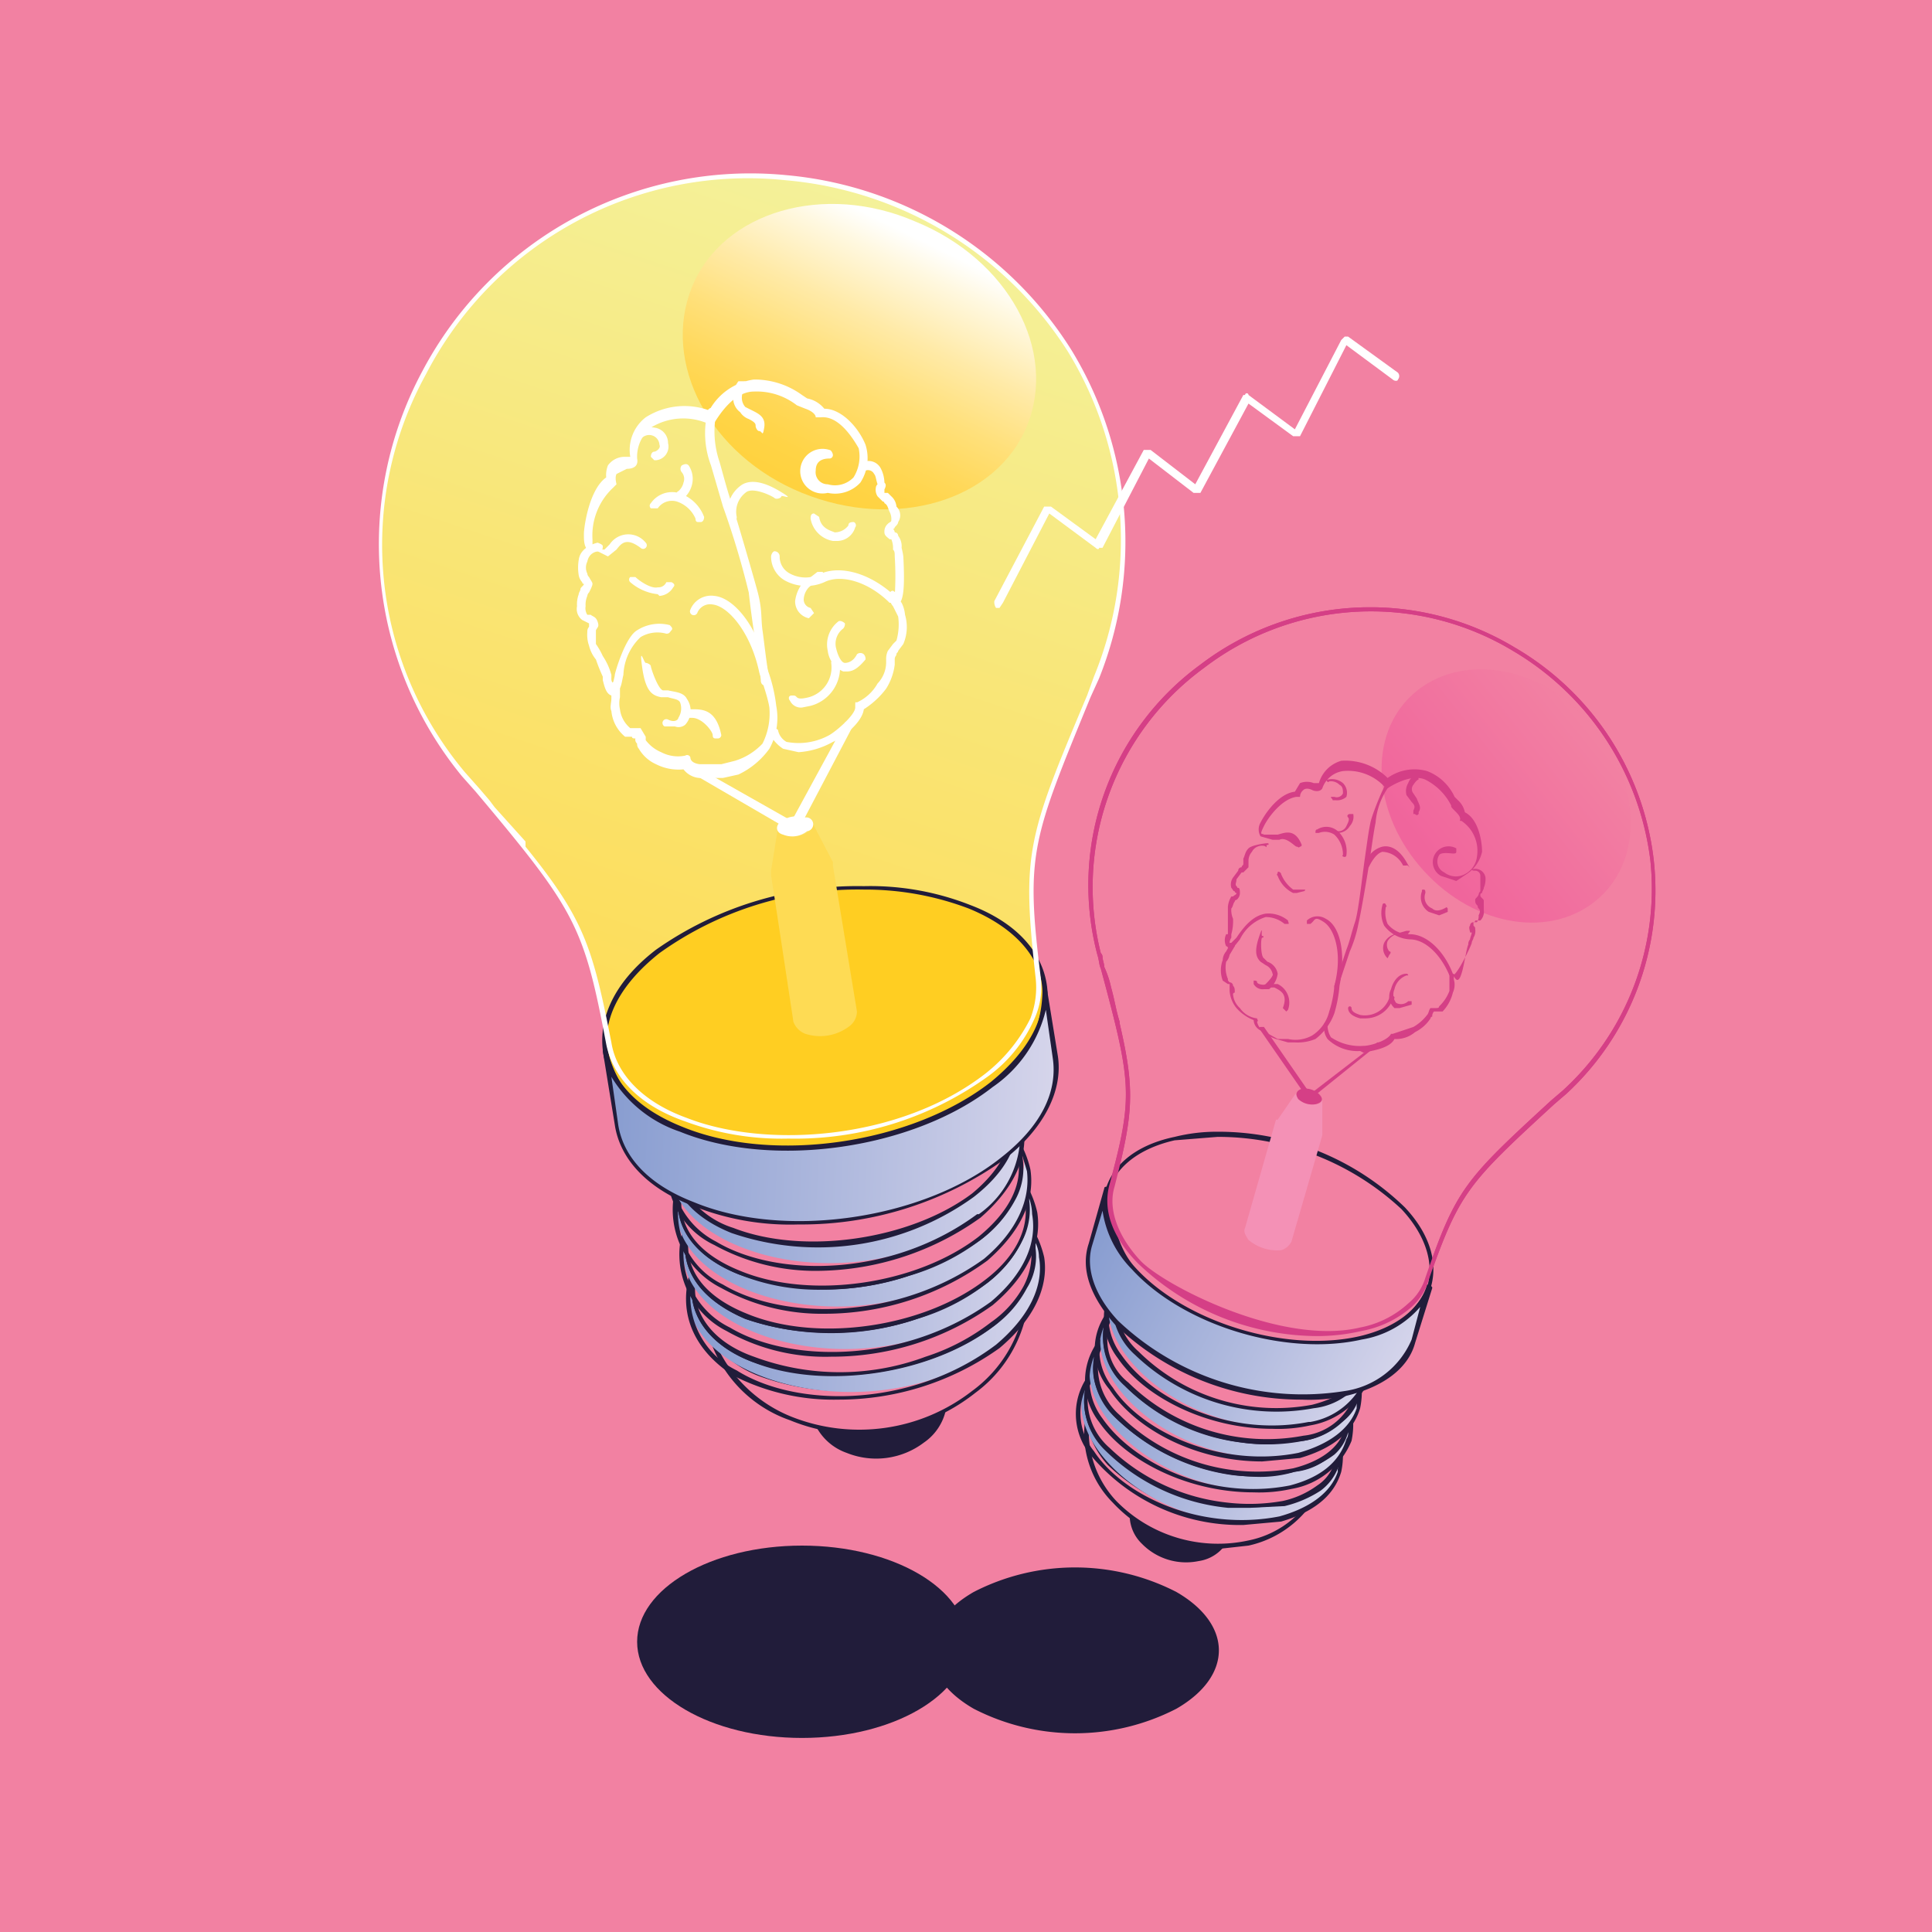 <svg xmlns="http://www.w3.org/2000/svg" xmlns:xlink="http://www.w3.org/1999/xlink" viewBox="0 0 112.5 112.5"><defs><style>.cls-1{isolation:isolate;}.cls-2{fill:#f281a2;}.cls-3{fill:#211c3a;}.cls-4{fill:url(#_ÂÁ_Ï_ÌÌ_È_ËÂÌÚ_321);}.cls-5{fill:url(#_ÂÁ_Ï_ÌÌ_È_ËÂÌÚ_321-2);}.cls-6{fill:url(#_ÂÁ_Ï_ÌÌ_È_ËÂÌÚ_321-3);}.cls-7{fill:url(#_ÂÁ_Ï_ÌÌ_È_ËÂÌÚ_321-4);}.cls-8{fill:#d53f86;}.cls-9{fill:url(#_ÂÁ_Ï_ÌÌ_È_ËÂÌÚ_321-5);}.cls-10{fill:#f491b6;}.cls-11,.cls-21{mix-blend-mode:screen;}.cls-11{opacity:0.6;fill:url(#_ÂÁ_Ï_ÌÌ_È_ËÂÌÚ_216);}.cls-12{fill:url(#_ÂÁ_Ï_ÌÌ_È_ËÂÌÚ_321-6);}.cls-13{fill:url(#_ÂÁ_Ï_ÌÌ_È_ËÂÌÚ_321-7);}.cls-14{fill:url(#_ÂÁ_Ï_ÌÌ_È_ËÂÌÚ_321-8);}.cls-15{fill:url(#_ÂÁ_Ï_ÌÌ_È_ËÂÌÚ_321-9);}.cls-16{fill:url(#_ÂÁ_Ï_ÌÌ_È_ËÂÌÚ_193);}.cls-17{fill:#ffce22;}.cls-18{fill:url(#_ÂÁ_Ï_ÌÌ_È_ËÂÌÚ_321-10);}.cls-19{fill:#fff;}.cls-20{fill:#fedb54;}.cls-21{fill:url(#_ÂÁ_Ï_ÌÌ_È_ËÂÌÚ_201);}</style><linearGradient id="_ÂÁ_Ï_ÌÌ_È_ËÂÌÚ_321" x1="796.47" y1="629.39" x2="812.02" y2="629.39" gradientTransform="translate(-346.9 -848.6) rotate(27.8)" gradientUnits="userSpaceOnUse"><stop offset="0" stop-color="#879cd0"/><stop offset="0.58" stop-color="#b3bcdf"/><stop offset="1" stop-color="#d6d5eb"/></linearGradient><linearGradient id="_ÂÁ_Ï_ÌÌ_È_ËÂÌÚ_321-2" x1="796.1" y1="627.49" x2="811.65" y2="627.49" xlink:href="#_ÂÁ_Ï_ÌÌ_È_ËÂÌÚ_321"/><linearGradient id="_ÂÁ_Ï_ÌÌ_È_ËÂÌÚ_321-3" x1="795.72" y1="625.6" x2="811.27" y2="625.6" xlink:href="#_ÂÁ_Ï_ÌÌ_È_ËÂÌÚ_321"/><linearGradient id="_ÂÁ_Ï_ÌÌ_È_ËÂÌÚ_321-4" x1="795.34" y1="623.7" x2="810.89" y2="623.7" xlink:href="#_ÂÁ_Ï_ÌÌ_È_ËÂÌÚ_321"/><linearGradient id="_ÂÁ_Ï_ÌÌ_È_ËÂÌÚ_321-5" x1="792.31" y1="621.34" x2="812.25" y2="621.34" xlink:href="#_ÂÁ_Ï_ÌÌ_È_ËÂÌÚ_321"/><linearGradient id="_ÂÁ_Ï_ÌÌ_È_ËÂÌÚ_216" x1="799.66" y1="594.33" x2="804.5" y2="583.19" gradientTransform="translate(-346.9 -848.6) rotate(27.8)" gradientUnits="userSpaceOnUse"><stop offset="0" stop-color="#ef5198"/><stop offset="1" stop-color="#f281a2"/></linearGradient><linearGradient id="_ÂÁ_Ï_ÌÌ_È_ËÂÌÚ_321-6" x1="94.83" y1="138.57" x2="115.34" y2="138.57" gradientTransform="translate(-48.5 -68.3) rotate(2.5)" xlink:href="#_ÂÁ_Ï_ÌÌ_È_ËÂÌÚ_321"/><linearGradient id="_ÂÁ_Ï_ÌÌ_È_ËÂÌÚ_321-7" x1="94.33" y1="136.07" x2="114.84" y2="136.07" gradientTransform="translate(-48.5 -68.3) rotate(2.5)" xlink:href="#_ÂÁ_Ï_ÌÌ_È_ËÂÌÚ_321"/><linearGradient id="_ÂÁ_Ï_ÌÌ_È_ËÂÌÚ_321-8" x1="93.83" y1="133.57" x2="114.35" y2="133.57" gradientTransform="translate(-48.5 -68.3) rotate(2.5)" xlink:href="#_ÂÁ_Ï_ÌÌ_È_ËÂÌÚ_321"/><linearGradient id="_ÂÁ_Ï_ÌÌ_È_ËÂÌÚ_321-9" x1="93.34" y1="131.07" x2="113.85" y2="131.07" gradientTransform="translate(-48.5 -68.3) rotate(2.5)" xlink:href="#_ÂÁ_Ï_ÌÌ_È_ËÂÌÚ_321"/><linearGradient id="_ÂÁ_Ï_ÌÌ_È_ËÂÌÚ_193" x1="103.8" y1="75.29" x2="88.86" y2="127.82" gradientTransform="translate(-48.5 -68.3) rotate(2.5)" gradientUnits="userSpaceOnUse"><stop offset="0" stop-color="#f4f19a"/><stop offset="0.5" stop-color="#f9e575"/><stop offset="1" stop-color="#fedb54"/></linearGradient><linearGradient id="_ÂÁ_Ï_ÌÌ_È_ËÂÌÚ_321-10" x1="89.34" y1="127.96" x2="115.65" y2="127.96" gradientTransform="translate(-48.5 -68.3) rotate(2.5)" xlink:href="#_ÂÁ_Ï_ÌÌ_È_ËÂÌÚ_321"/><linearGradient id="_ÂÁ_Ï_ÌÌ_È_ËÂÌÚ_201" x1="99.03" y1="92.33" x2="105.42" y2="77.63" gradientTransform="translate(-48.5 -68.3) rotate(2.5)" gradientUnits="userSpaceOnUse"><stop offset="0" stop-color="#ffd23f"/><stop offset="0.11" stop-color="#ffd446"/><stop offset="0.26" stop-color="#ffd85a"/><stop offset="0.45" stop-color="#ffe07a"/><stop offset="0.66" stop-color="#ffeaa7"/><stop offset="0.89" stop-color="#fff8e0"/><stop offset="1" stop-color="#fff"/></linearGradient></defs><g class="cls-1"><g id="Layer_2" data-name="Layer 2"><g id="Layer_1-2" data-name="Layer 1"><g id="_10" data-name="10"><rect id="_0" data-name="0" class="cls-2" width="112.5" height="112.5"/><path class="cls-3" d="M71.7,89.2l-5.8-1.7a2.3,2.3,0,0,0,.6,2.4,3.6,3.6,0,0,0,3.3,1A2.3,2.3,0,0,0,71.7,89.2Z"/><path class="cls-2" d="M74.2,88.1a11,11,0,0,1-9.6-2.9,3.4,3.4,0,0,1-1.1-3.3,5.6,5.6,0,0,0,1.4,5.5,8.3,8.3,0,0,0,7.8,2.4,5.6,5.6,0,0,0,4.4-3.9A3.3,3.3,0,0,1,74.2,88.1Z"/><path class="cls-3" d="M70.9,90.2a8.5,8.5,0,0,1-6.1-2.7,5.7,5.7,0,0,1-1.5-5.4c0-.1.1-.2.1-.3h.1c.1.1.1.1.1.2v.2a3.6,3.6,0,0,0,1.1,3A11,11,0,0,0,74.2,88a3.6,3.6,0,0,0,2.7-1.9v-.2c0-.1.1-.1.2-.1a.1.1,0,0,1,0,.2v.2A6.1,6.1,0,0,1,72.7,90Zm-7.5-6.8a5.9,5.9,0,0,0,1.6,4,8.3,8.3,0,0,0,7.7,2.3,5.7,5.7,0,0,0,3.6-2.4,5.4,5.4,0,0,1-2,1,11.4,11.4,0,0,1-9.8-3A5.2,5.2,0,0,1,63.4,83.4Z"/><path class="cls-4" d="M76.8,81.6c-3.2-3.5-11.2-4.8-13.4-1.3s4.4,9.5,11.2,8.2C78.7,87.3,78.9,84,76.8,81.6Zm-2,5.9a12.1,12.1,0,0,1-10.3-3.2c-2.3-2.5-1.4-5.1,1.9-5.9a11.8,11.8,0,0,1,10.3,3.2C79,84.1,78.1,86.7,74.8,87.5Z"/><path class="cls-3" d="M72.4,88.8a11.3,11.3,0,0,1-9-4.2,3.8,3.8,0,0,1-.1-4.4c.7-1.2,2.2-1.9,4.2-2.1s7.4,1.2,9.3,3.4a4.5,4.5,0,0,1,1.3,4.2c-.3,1-1.1,2.2-3.5,2.9Zm-9.2-7.9a3.5,3.5,0,0,0,.5,3.6c1.7,2.6,6.2,4.7,10.8,3.8,1.8-.5,3-1.4,3.4-2.6a.9.9,0,0,1,.1-.5c-.4,1.2-1.5,2-3.2,2.4a12.1,12.1,0,0,1-10.4-3.2A3.7,3.7,0,0,1,63.2,80.9Zm5.2-2.6-2,.2a3.9,3.9,0,0,0-3,2.3,3.7,3.7,0,0,0,1.2,3.5,12,12,0,0,0,10.1,3.1c1.6-.4,2.7-1.2,3-2.3s0-2.3-1.1-3.5A11.9,11.9,0,0,0,68.4,78.3Z"/><path class="cls-2" d="M76.7,81.6a11.8,11.8,0,0,0-10.3-3.2c-3.3.8-4.2,3.4-1.9,5.9a11.3,11.3,0,0,0,7,3.3,12,12,0,0,0,3.3-.1,5.3,5.3,0,0,0,2-.9C78.4,85.4,78.4,83.4,76.7,81.6Z"/><path class="cls-3" d="M72.8,87.8H71.5a11.8,11.8,0,0,1-7.1-3.3,4,4,0,0,1-1.2-3.7c.4-1.2,1.5-2,3.2-2.4a11.8,11.8,0,0,1,10.4,3.2,4.2,4.2,0,0,1,1.3,3.1,3,3,0,0,1-1.2,2.1,6.7,6.7,0,0,1-2.1.9Zm-4.4-9.5-2,.2a3.9,3.9,0,0,0-3,2.3,3.7,3.7,0,0,0,1.2,3.5,11.7,11.7,0,0,0,6.9,3.2,11.1,11.1,0,0,0,3.2-.1,5.3,5.3,0,0,0,2-.9,2.4,2.4,0,0,0,1.1-1.9,3.9,3.9,0,0,0-1.2-3A11.9,11.9,0,0,0,68.4,78.3Z"/><path class="cls-5" d="M77.3,79.7c-3.1-3.5-11.1-4.8-13.4-1.3s4.5,9.5,11.2,8.2C79.3,85.5,79.5,82.2,77.3,79.7Zm-2,5.9a7.7,7.7,0,0,1-3.4.1,11.2,11.2,0,0,1-6.8-3.2c-2.3-2.5-1.5-5.2,1.9-5.9a11.6,11.6,0,0,1,10.2,3.1c1.7,1.8,1.7,3.7.4,4.9A6.1,6.1,0,0,1,75.3,85.6Z"/><path class="cls-3" d="M73,86.9c-3.9,0-7.5-1.9-9-4.1a3.9,3.9,0,0,1-.2-4.5,5.6,5.6,0,0,1,4.3-2.1c3.4-.2,7.4,1.3,9.3,3.4a4.7,4.7,0,0,1,1.3,4.3,4.6,4.6,0,0,1-3.5,2.8A8.6,8.6,0,0,1,73,86.9ZM63.7,79a3.7,3.7,0,0,0,.5,3.6c1.8,2.6,6.3,4.8,10.9,3.9q2.7-.7,3.3-2.7a.6.6,0,0,0,.1-.4,2.6,2.6,0,0,1-.8,1.3,5.4,5.4,0,0,1-2.3,1,10.6,10.6,0,0,1-3.6.2A12.1,12.1,0,0,1,65,82.6,4,4,0,0,1,63.7,79Zm5.2-2.5a6.2,6.2,0,0,0-1.9.2c-1.6.3-2.7,1.1-3,2.2a3.7,3.7,0,0,0,1.2,3.5,11.2,11.2,0,0,0,6.7,3.2,9.6,9.6,0,0,0,3.4-.1,6.4,6.4,0,0,0,2.2-1,2.5,2.5,0,0,0,.9-1.9,4,4,0,0,0-1.3-2.8A11.7,11.7,0,0,0,68.9,76.5Z"/><path class="cls-2" d="M77.2,79.7A11.6,11.6,0,0,0,67,76.6c-3.4.7-4.2,3.4-1.9,5.9a11.6,11.6,0,0,0,10.2,3.1C78.7,84.9,79.5,82.2,77.2,79.7Z"/><path class="cls-3" d="M73.4,86A12.3,12.3,0,0,1,65,82.6c-1.2-1.3-1.6-2.6-1.2-3.7a3.9,3.9,0,0,1,3.1-2.5,12.3,12.3,0,0,1,10.4,3.2c1.2,1.3,1.6,2.6,1.2,3.7a3.7,3.7,0,0,1-3.1,2.4A6.9,6.9,0,0,1,73.4,86Zm-4.5-9.5a6.2,6.2,0,0,0-1.9.2c-1.6.3-2.7,1.1-3,2.2a3.7,3.7,0,0,0,1.2,3.5,11.4,11.4,0,0,0,10.1,3.1c1.6-.4,2.7-1.2,3-2.3s-.1-2.2-1.2-3.4A11.7,11.7,0,0,0,68.9,76.5Z"/><path class="cls-6" d="M77.9,77.9c-3.2-3.5-11.2-4.8-13.4-1.3s4.4,9.4,11.2,8.1C79.8,83.6,80,80.3,77.9,77.9Zm-2,5.9a14.2,14.2,0,0,1-3.6.1,12.2,12.2,0,0,1-6.7-3.3c-2.3-2.5-1.4-5.1,1.9-5.9a11.5,11.5,0,0,1,10.3,3.2c1.7,1.8,1.7,3.8.2,4.9A5.1,5.1,0,0,1,75.9,83.8Z"/><path class="cls-3" d="M73.5,85.1c-3.9,0-7.4-1.9-8.9-4.2a3.6,3.6,0,0,1-.2-4.4,4.9,4.9,0,0,1,4.2-2.1A12.3,12.3,0,0,1,78,77.8,4.7,4.7,0,0,1,79.2,82c-.3,1-1.1,2.2-3.5,2.9Zm-9.2-7.9a3.5,3.5,0,0,0,.5,3.6c1.7,2.6,6.3,4.7,10.8,3.8,1.8-.5,3-1.4,3.4-2.6a.9.9,0,0,1,.1-.5A2.6,2.6,0,0,1,78,82.9a4.1,4.1,0,0,1-2.1,1,10.7,10.7,0,0,1-3.6.1,11.5,11.5,0,0,1-6.8-3.3A3.7,3.7,0,0,1,64.3,77.2Zm5.2-2.6-2,.2a3.7,3.7,0,0,0-2.9,2.3,3.2,3.2,0,0,0,1.1,3.4,11.2,11.2,0,0,0,6.6,3.2,8.6,8.6,0,0,0,3.6-.1,3.4,3.4,0,0,0,2-.9,2.4,2.4,0,0,0,1-1.8,3.9,3.9,0,0,0-1.2-3A11.9,11.9,0,0,0,69.5,74.6Z"/><path class="cls-2" d="M77.8,77.9a11.5,11.5,0,0,0-10.3-3.2c-3.3.8-4.2,3.4-1.9,5.9a12.1,12.1,0,0,0,10.3,3.2C79.2,83,80.1,80.4,77.8,77.9Z"/><path class="cls-3" d="M73.9,84.1a12,12,0,0,1-8.4-3.4A4,4,0,0,1,64.3,77c.4-1.2,1.5-2,3.2-2.4a11.8,11.8,0,0,1,10.4,3.2,4,4,0,0,1,1.2,3.7,4.2,4.2,0,0,1-3.2,2.4Zm-4.4-9.5-2,.2a3.7,3.7,0,0,0-2.9,2.3,3.2,3.2,0,0,0,1.1,3.4,11.5,11.5,0,0,0,10.2,3.1,3.5,3.5,0,0,0,2.9-2.2c.4-1.1,0-2.3-1.1-3.5A11.9,11.9,0,0,0,69.5,74.6Z"/><path class="cls-7" d="M78.4,76c-3.1-3.5-11.1-4.8-13.4-1.3s4.5,9.5,11.2,8.2h0C80.4,81.8,80.6,78.5,78.4,76Zm-2,5.9a11.6,11.6,0,0,1-10.2-3.1c-2.3-2.5-1.5-5.2,1.9-5.9A11.6,11.6,0,0,1,78.3,76C80.6,78.5,79.8,81.1,76.4,81.9Z"/><path class="cls-3" d="M74.1,83.2c-3.9,0-7.5-1.9-9-4.1a3.9,3.9,0,0,1-.2-4.5,5.6,5.6,0,0,1,4.3-2.1c3.4-.2,7.4,1.2,9.3,3.4a4.7,4.7,0,0,1,1.3,4.3A4.6,4.6,0,0,1,76.3,83,8.6,8.6,0,0,1,74.1,83.2Zm-9.3-7.9a3.7,3.7,0,0,0,.5,3.6c1.8,2.6,6.3,4.8,10.9,3.9h.1a4.2,4.2,0,0,0,3.2-2.6.6.6,0,0,0,.1-.4A3.9,3.9,0,0,1,76.5,82a11.9,11.9,0,0,1-10.4-3.1A4,4,0,0,1,64.8,75.3ZM70,72.8a6.2,6.2,0,0,0-1.9.2c-1.6.3-2.7,1.1-3,2.2a3.7,3.7,0,0,0,1.2,3.5,11.4,11.4,0,0,0,10.1,3.1c1.6-.4,2.7-1.2,3-2.3a3.6,3.6,0,0,0-1.2-3.4A11.7,11.7,0,0,0,70,72.8Z"/><path class="cls-8" d="M76.7,77.8a15.2,15.2,0,0,1-10.4-4.2c-1.5-1.5-2.1-3.1-1.7-4.6,1.4-5.2,1.3-5.9-.5-12.6-.1-.2-.1-.5-.2-.8a15.9,15.9,0,0,1,6-16.9,16.3,16.3,0,0,1,18.3-1,16.5,16.5,0,0,1,8.1,12.4,16.1,16.1,0,0,1-5.1,13.6l-.7.6c-5,4.6-5.5,5.1-7.3,10.2a3.4,3.4,0,0,1-1,1.6,6.1,6.1,0,0,1-2.9,1.4A11.5,11.5,0,0,1,76.7,77.8ZM65.2,59.6c.9,3.9.8,5.2-.3,9.5-.4,1.3.2,2.9,1.5,4.3s8.2,5,12.8,3.9A5.7,5.7,0,0,0,82,75.9a3.1,3.1,0,0,0,1-1.5c1.8-5.2,2.3-5.7,7.3-10.3l.7-.6a15.9,15.9,0,0,0,5.1-13.4,16.5,16.5,0,0,0-8-12.2,16,16,0,0,0-18,1,15.8,15.8,0,0,0-6,16.6.3.3,0,0,1,.1.2c0,.2.1.4.1.6a5.6,5.6,0,0,1,.4,1.2c.2.7.3,1.4.5,2Z"/><path class="cls-2" d="M76.7,78.4a16,16,0,0,1-10.8-4.3,5.7,5.7,0,0,1-1.5-4.5c.3-1.6,1.8-2.8,4-3.3a10.1,10.1,0,0,1,2.5-.3,15.6,15.6,0,0,1,10.8,4.4c1.5,1.6,2,3.4,1.4,4.8a5.9,5.9,0,0,1-3.9,2.9,10.1,10.1,0,0,1-2.5.3Z"/><path class="cls-3" d="M70.9,66.2a15.7,15.7,0,0,1,10.7,4.2c1.5,1.6,2,3.4,1.4,4.8A5.6,5.6,0,0,1,79.2,78a10.1,10.1,0,0,1-2.5.2A15.7,15.7,0,0,1,66,74a5.5,5.5,0,0,1-1.5-4.4c.3-1.5,1.7-2.7,3.9-3.2l2.5-.2Zm0-.3a10.1,10.1,0,0,0-2.5.3c-2.4.5-3.8,1.8-4.1,3.4a5.3,5.3,0,0,0,1.5,4.5c2.5,2.7,7,4.4,10.9,4.4a10.1,10.1,0,0,0,2.5-.3,5.6,5.6,0,0,0,4-2.9c.6-1.5.2-3.3-1.4-5a15.6,15.6,0,0,0-10.9-4.4Z"/><path class="cls-9" d="M79.2,77.9A15,15,0,0,1,66,73.8c-1.5-1.5-2-3.2-1.6-4.5l-.9,3.1c-.4,1.4.1,3,1.5,4.6,3,3.2,9,5.1,13.3,4.1,2.2-.5,3.6-1.7,4-3.1l.9-3.2C82.8,76.3,81.4,77.4,79.2,77.9Z"/><path class="cls-3" d="M75.8,81.5a15.6,15.6,0,0,1-10.9-4.4c-1.4-1.6-2-3.2-1.5-4.7l.9-3.2c0-.1.1-.1.2-.1s.1.1.1.2.1,3,1.5,4.5c2.9,3.2,8.8,5,13.1,4,2.1-.5,3.5-1.6,3.9-3h.2c0,.1.1.1.1.2l-1,3.2c-.4,1.5-1.9,2.6-4.1,3.1A10.1,10.1,0,0,1,75.8,81.5Zm-11.6-11-.6,2c-.4,1.3.1,2.9,1.5,4.4A15.6,15.6,0,0,0,78.3,81a5,5,0,0,0,3.9-3l.5-1.9A5.7,5.7,0,0,1,79.3,78c-4.4,1-10.4-.8-13.4-4.1A6.1,6.1,0,0,1,64.2,70.5Z"/><path class="cls-8" d="M76.7,77.8a15.2,15.2,0,0,1-10.4-4.2c-1.5-1.5-2.1-3.1-1.7-4.6,1.4-5.2,1.3-5.9-.5-12.6-.1-.2-.1-.5-.2-.8a15.9,15.9,0,0,1,6-16.9,16.3,16.3,0,0,1,18.3-1,16.5,16.5,0,0,1,8.1,12.4,16.1,16.1,0,0,1-5.1,13.6l-.7.6c-5,4.6-5.5,5.1-7.3,10.2a3.4,3.4,0,0,1-1,1.6,6.1,6.1,0,0,1-2.9,1.4A11.5,11.5,0,0,1,76.7,77.8ZM65.2,59.6c.9,3.9.8,5.2-.3,9.5-.4,1.3.2,2.9,1.5,4.3s8.2,5,12.8,3.9A5.7,5.7,0,0,0,82,75.9a3.1,3.1,0,0,0,1-1.5c1.8-5.2,2.3-5.7,7.3-10.3l.7-.6a15.9,15.9,0,0,0,5.1-13.4,16.5,16.5,0,0,0-8-12.2,16,16,0,0,0-18,1,15.8,15.8,0,0,0-6,16.6.3.3,0,0,1,.1.2c0,.2.1.4.1.6a5.6,5.6,0,0,1,.4,1.2c.2.7.3,1.4.5,2Z"/><path class="cls-10" d="M77,66.1h0V64c0,.1-.1.3-.4.3a1.2,1.2,0,0,1-1-.3c-.1-.2-.2-.3-.1-.4l-1.1,1.6h-.1l-1.8,6.3c-.1.2,0,.4.2.7a2.6,2.6,0,0,0,1.9.6,1,1,0,0,0,.6-.5Z"/><path class="cls-8" d="M76.8,63.7a1.2,1.2,0,0,0-1-.3c-.3.1-.4.3-.2.6a1.2,1.2,0,0,0,1,.3C77,64.2,77.1,64,76.8,63.7Z"/><path class="cls-11" d="M92.5,42c-2.9-3.3-7.5-4-10.2-1.6s-2.4,7,.6,10.3,7.5,4,10.2,1.6S95.5,45.3,92.5,42Z"/><path class="cls-8" d="M77.8,57.6c-.1,0-.1-.1-.1-.2l.7-2.1c.2-.5.3-1,.5-1.6s.4-2.5.6-3.9.2-1.4.3-1.9.8-2.2.9-2.2.1-.1.1,0,.1.1,0,.2a4.2,4.2,0,0,0-.7,2c-.1.5-.2,1.2-.3,1.9s-.5,3.1-.7,4a7.5,7.5,0,0,1-.5,1.6l-.7,2.1C77.9,57.6,77.9,57.6,77.8,57.6Z"/><path class="cls-8" d="M84.6,56.8h-.2c-.5-1.2-1.4-2.1-2.3-2.1a2,2,0,0,1-1.5-.8,1.7,1.7,0,0,1-.1-1.2.1.1,0,0,1,.2,0s.1.1,0,.1a1.7,1.7,0,0,0,.1,1,1.6,1.6,0,0,0,1.3.6c1,0,2,1,2.5,2.3s.7-1.3.9-1.7a.4.4,0,0,1,.1-.3c0-.1.1-.3.1-.4h-.1c0-.1-.1-.3,0-.4a.2.2,0,0,1,.2-.2H86a.6.6,0,0,0,.1-.4c.1-.2.1-.3,0-.4s0-.1-.1-.2-.1-.2-.1-.3.1-.1.2-.3a.3.3,0,0,1,.1-.2V51a.3.3,0,0,0-.3-.3c-.1,0-.2,0-.2-.1h.1a.6.6,0,0,1,.7.5,1.3,1.3,0,0,1-.1.6c0,.1-.1.2-.1.3a.1.1,0,0,0-.1.1c0,.1,0,.1.1.2s.1.1.1.2v.5a.7.7,0,0,1-.2.6h-.3a.1.1,0,0,1-.1.1v.2c.1.1.1.1.1.2a.7.7,0,0,1-.1.5c0,.1-.1.2-.1.3s-.8,1.8-1.1,1.9Z"/><path class="cls-8" d="M81.5,58.7h-.3a.9.9,0,0,1-.2-1.1c.1-.4.4-.9.9-.9a.1.1,0,0,1,.1.1h-.1a1.1,1.1,0,0,0-.7.8.8.8,0,0,0,.1.8.6.6,0,0,0,.7-.1h.2v.2Z"/><path class="cls-8" d="M79.5,59.3h-.3c-.4-.1-.7-.3-.7-.6a.1.1,0,0,1,.2,0c0,.2.2.3.5.4a1.5,1.5,0,0,0,1.7-1c0-.1.1-.1.2-.1a.1.1,0,0,1,0,.2A1.7,1.7,0,0,1,79.5,59.3Z"/><path class="cls-8" d="M79.2,61.2a2.5,2.5,0,0,1-1.9-.7,1.2,1.2,0,0,1-.2-.8c0-.1,0-.1.1-.2s.1.1.1.2a1.4,1.4,0,0,0,.2.7,3,3,0,0,0,1.9.5c.4,0,1.4-.3,1.6-.7h.1l1.2-.4a2.7,2.7,0,0,0,.8-.7h0c.1-.1.1-.3.2-.4h.3c.1,0,.2,0,.2-.1a2.4,2.4,0,0,0,.6-.9v-1h.2a.1.1,0,0,1,.1.1c-.1.2,0,.3,0,.5a1.1,1.1,0,0,1-.1.5,2.4,2.4,0,0,1-.6,1.1h-.5a.4.4,0,0,0-.1.3.1.1,0,0,0-.1.1,2.3,2.3,0,0,1-.9.8,1.7,1.7,0,0,1-1.2.4c-.3.6-1.5.7-1.8.8Z"/><path class="cls-8" d="M79.6,50.5c-.1,0-.1-.1-.1-.2a1.4,1.4,0,0,1,1-1c.5-.1,1,.2,1.4.9s.1.1,0,.2h-.2a1.4,1.4,0,0,0-1.2-.8c-.4.1-.7.7-.8.9A.1.1,0,0,1,79.6,50.5Z"/><path class="cls-8" d="M84.8,51.3l-.9-.3a.9.9,0,0,1,.9-1.6v.2c0,.1-.1.1-.2.1s-.7-.1-.8.1a.7.7,0,0,0,.3,1,1.1,1.1,0,0,0,1.2.1,1.3,1.3,0,0,0,.7-1,2.1,2.1,0,0,0-.9-2.1H85c.1-.2-.1-.4-.3-.6s-.2-.2-.2-.3A3.4,3.4,0,0,0,83,45.4c-.9-.4-2.2.5-2.2.5h-.1a2.9,2.9,0,0,0-2.5-1,1.5,1.5,0,0,0-1.2,1h0c-.1.2-.4.2-.6.1s-.4-.1-.5,0a.5.5,0,0,0-.2.4h-.2c-.8.1-1.6,1.1-1.9,1.7s-.1.4,0,.5h.8c.4-.1,1-.4,1.4.6a.1.1,0,0,1-.1.1c-.1.1-.1,0-.2,0s-.6-.6-1-.4h-.4l-.7-.2a.8.8,0,0,1,0-.8c.3-.6,1.1-1.7,2-1.8l.3-.5a1.1,1.1,0,0,1,.8,0h.3a1.9,1.9,0,0,1,1.3-1.3,3.5,3.5,0,0,1,2.7,1,2.7,2.7,0,0,1,2.3-.4,2.9,2.9,0,0,1,1.6,1.5l.2.2a1.3,1.3,0,0,1,.4.7c.8.4,1,1.7,1,2.3a2.1,2.1,0,0,1-.9,1.3Z"/><path class="cls-8" d="M71.5,55.2a.1.1,0,0,0-.1-.1.8.8,0,0,1,0-.7h.1V52.8a1.4,1.4,0,0,1,.2-.6h.1c.1-.1.2-.1.2-.2a.1.1,0,0,1-.1-.1c-.1,0-.1-.1-.2-.2a.7.7,0,0,1,.1-.6l.3-.4a.2.2,0,0,1,.2-.2c0-.1.1-.1.1-.2h0v-.3c.1-.2.1-.4.3-.6s1-.3,1.1-.3.1.1,0,.1,0,.2-.1.1-.6-.1-.8.3a.8.8,0,0,0-.2.5v.4l-.3.3h-.1l-.3.4c0,.2-.1.3,0,.4s0,.1.1.1.1.2.1.3a.5.5,0,0,1-.2.4.1.1,0,0,0-.1.1c-.1.1-.1.3-.2.4a1.3,1.3,0,0,0,.1.6,2.8,2.8,0,0,1-.1.9v.2a.6.6,0,0,0-.1.4h0l.4-.4c.6-.9,1.1-1.3,1.7-1.4a1.8,1.8,0,0,1,1.3.4c0,.1.1.2,0,.2h-.2a1.7,1.7,0,0,0-1.1-.4,2.5,2.5,0,0,0-1.5,1.3l-.4.5Z"/><path class="cls-8" d="M73.6,57.6a.6.6,0,0,1-.6-.3v-.2c.1,0,.2,0,.2.1s.4.2.5.1.5-.5.4-.6a.7.7,0,0,0-.4-.5l-.3-.2c-.2-.2-.4-.5-.1-1.4s.1-.1.2-.1.1.1,0,.1-.1,1.1.1,1.2l.2.2a.9.9,0,0,1,.6.7,1.4,1.4,0,0,1-.5.9Z"/><path class="cls-8" d="M74.9,58.9l-.2-.2c.3-.8-.1-1-.5-1.2H74c-.1-.1-.1-.1,0-.2s.1-.1.1,0h.3a1.2,1.2,0,0,1,.6,1.5Z"/><path class="cls-8" d="M75.4,60.7H75l-.7-.2a2.8,2.8,0,0,1-.9-.5.7.7,0,0,1-.4-.6,2.6,2.6,0,0,1-1-.7,1.8,1.8,0,0,1-.4-1v-.4h-.1l-.3-.2a1.7,1.7,0,0,1,0-1.2.8.8,0,0,1,.2-.5c.1-.2.2-.3.2-.5h.2c0,.1.1.1.1.2l-.3.5a.8.8,0,0,1-.2.4,1.7,1.7,0,0,0,.1,1c0,.1,0,.1.1.2a.2.2,0,0,1,.2.2c.1.1.1.2.1.4a.1.1,0,0,0-.1.1,1.2,1.2,0,0,0,.4.8,1.4,1.4,0,0,0,1,.6c0,.1.1.1,0,.2a.9.9,0,0,0,.3.5l.9.5H75a2,2,0,0,0,1.4-.2,2.3,2.3,0,0,0,1-1.4,6.4,6.4,0,0,0,.3-1.5c.5-1.9,0-3.3-.6-3.7s-.5-.1-.8.1h-.2v-.2a.9.9,0,0,1,1.1-.1c.8.4,1.2,1.9.8,3.9a8,8,0,0,1-.3,1.6,3.3,3.3,0,0,1-1.1,1.5A2.7,2.7,0,0,1,75.4,60.7Z"/><path class="cls-8" d="M78.3,49.9c-.1,0-.2-.1-.1-.1a1.6,1.6,0,0,0-.5-1.2,1,1,0,0,0-.9-.1h-.2c0-.1,0-.2.1-.2a1,1,0,0,1,1.2.1,1.6,1.6,0,0,1,.5,1.4A.1.1,0,0,1,78.3,49.9Z"/><path class="cls-8" d="M83.8,53.3l-.6-.2a1,1,0,0,1-.4-1.2c0-.1,0-.1.1-.1s.1.1.1.2a.7.7,0,0,0,.4.9c.2.2.5.1.7,0s.1-.1.2,0v.2Z"/><path class="cls-8" d="M75.5,52h-.2a1.8,1.8,0,0,1-.9-1c-.1-.1,0-.1,0-.2s.2,0,.2.1a2.1,2.1,0,0,0,.7.9H76a.1.1,0,0,1-.1.1Z"/><path class="cls-8" d="M82.4,47.4h-.1v-.2c.1-.2.1-.3-.1-.5l-.3-.4a.9.9,0,0,1,.1-.7.8.8,0,0,1,.5-.5.1.1,0,0,1,.1.1v.2q-.1,0-.3.3a.4.4,0,0,0,0,.5l.2.3c.1.3.3.5.1.8A.1.1,0,0,1,82.4,47.4Z"/><path class="cls-8" d="M77.8,46.6h-.2c0-.1-.1-.1-.1-.2h.2a.4.4,0,0,0,.5-.2c0-.2,0-.4-.2-.5a.7.7,0,0,0-.6-.2c-.1.1-.1,0-.2-.1h.1a1,1,0,0,1,.9.2.8.8,0,0,1,.2.8A.8.8,0,0,1,77.8,46.6Z"/><path class="cls-8" d="M80.8,55.8h0a.8.8,0,0,1-.2-.9,1,1,0,0,1,.6-.5l.7-.2h.2c0,.1-.1.1-.1.2h-.7a1,1,0,0,0-.5.4.6.6,0,0,0,.1.6c.1,0,.1.1,0,.2Z"/><path class="cls-8" d="M77.9,48.6c-.1,0-.1,0-.1-.1s0-.1.1-.1a.5.5,0,0,0,.5-.3c.1-.2.2-.4.1-.5s0-.2.1-.2h.2a.8.8,0,0,1-.2.7.8.8,0,0,1-.7.4Z"/><path class="cls-8" d="M76.2,64a.1.1,0,0,1-.1-.1L73.4,60c-.1-.1-.1-.2,0-.2h.2l2.7,3.9,3.9-3h.2L76.3,64Z"/><path class="cls-3" d="M55.1,80.9l-7.9,1.2a3.2,3.2,0,0,0,2.1,2.5,4.6,4.6,0,0,0,4.5-.6A3.1,3.1,0,0,0,55.1,80.9Z"/><path class="cls-2" d="M57.5,78.2a14.6,14.6,0,0,1-13.1,1.9,4.6,4.6,0,0,1-3.2-3.3,7.5,7.5,0,0,0,4.9,5.8,10.9,10.9,0,0,0,10.6-1.5,7.7,7.7,0,0,0,3.1-7.2C60,75.3,59.2,76.9,57.5,78.2Z"/><path class="cls-3" d="M50,83.5a10.6,10.6,0,0,1-4-.8,7.5,7.5,0,0,1-4.9-5.6v-.3h.2c.1,0,.1.1.1.3s1.4,2.2,3.1,2.9c3.8,1.6,9.7.7,13-1.9a5,5,0,0,0,2.2-3.8v-.5h.2v.4a7.7,7.7,0,0,1-3.1,6.9A11.1,11.1,0,0,1,50,83.5Zm-8.2-5a8.1,8.1,0,0,0,4.3,4A10.7,10.7,0,0,0,56.6,81a7.7,7.7,0,0,0,3.1-5.2,6.8,6.8,0,0,1-2.1,2.5,14.5,14.5,0,0,1-13.2,1.9A6.2,6.2,0,0,1,41.8,78.5Z"/><path class="cls-12" d="M56.9,69c-5.8-2.5-16,.5-16.8,5.9s10.7,8.8,18,3.5C62.4,74.7,60.8,70.6,56.9,69Zm.9,8.1c-3.5,2.8-9.8,3.7-14,2.1s-4.6-5.4-1.1-8.2a15.7,15.7,0,0,1,14.1-2C60.9,70.7,61.4,74.3,57.8,77.1Z"/><path class="cls-3" d="M48.8,81.5a12.8,12.8,0,0,1-6.1-1.4c-2-1.3-3-3.1-2.7-5.2s1.6-3.5,3.9-4.8c3.9-2.2,9.5-2.8,13-1.3a6.2,6.2,0,0,1,3.9,4.4c.2,1.2-.1,3.2-2.6,5.3A16.1,16.1,0,0,1,48.8,81.5Zm-8.6-6.2a4.8,4.8,0,0,0,2.7,4.5C46.4,82,53.1,82,58,78.3c1.9-1.6,2.8-3.4,2.5-5.1a1.9,1.9,0,0,0-.3-1c.1.1.1.2.1.4s-.6,3.2-2.4,4.6C54.3,80,48,81,43.8,79.3c-2.1-.8-3.3-2.2-3.5-3.7A.4.4,0,0,1,40.2,75.3Zm11.8-7a15.9,15.9,0,0,0-9.2,2.8c-1.7,1.4-2.5,2.9-2.3,4.4s1.4,2.8,3.4,3.5a15.1,15.1,0,0,0,13.8-2c1.8-1.3,2.6-2.9,2.4-4.4s-1.4-2.7-3.4-3.5A11.9,11.9,0,0,0,52,68.3Z"/><path class="cls-2" d="M56.8,69a15.7,15.7,0,0,0-14.1,2c-3.5,2.8-3.1,6.5,1.1,8.2A16.2,16.2,0,0,0,54,79.1a12.5,12.5,0,0,0,3.8-2,6.4,6.4,0,0,0,1.9-2.2C60.9,72.6,59.9,70.3,56.8,69Z"/><path class="cls-3" d="M48.6,80.1a14.2,14.2,0,0,1-4.8-.8c-2.1-.8-3.3-2.2-3.5-3.7s.6-3.3,2.4-4.7a15.7,15.7,0,0,1,14.1-2,5.2,5.2,0,0,1,3.3,3,3.5,3.5,0,0,1-.3,3.1,6.4,6.4,0,0,1-1.9,2.2,14.3,14.3,0,0,1-3.9,2A17,17,0,0,1,48.6,80.1ZM52,68.3a15.9,15.9,0,0,0-9.2,2.8c-1.7,1.4-2.5,2.9-2.3,4.4s1.4,2.8,3.4,3.5a14.3,14.3,0,0,0,10,0,12.4,12.4,0,0,0,3.8-2,6.2,6.2,0,0,0,1.9-2.1,4,4,0,0,0,.3-3c-.4-1.2-1.5-2.1-3.2-2.8A11.9,11.9,0,0,0,52,68.3Z"/><path class="cls-13" d="M56.5,66.4c-5.7-2.4-16,.6-16.7,6s10.7,8.8,17.9,3.5C62.1,72.2,60.4,68.1,56.5,66.4Zm.9,8.2a12.7,12.7,0,0,1-4,2.1,15.5,15.5,0,0,1-10-.1c-4.1-1.6-4.6-5.3-1-8.1a15.5,15.5,0,0,1,14-2c3,1.2,4,3.4,3.1,5.6A6.7,6.7,0,0,1,57.4,74.6Z"/><path class="cls-3" d="M48.4,79a11.7,11.7,0,0,1-6.1-1.5,5,5,0,0,1-2.7-5.1c.3-1.9,1.6-3.6,3.9-4.9,3.9-2.2,9.5-2.7,13-1.2a5.9,5.9,0,0,1,3.9,4.3c.2,1.3-.1,3.3-2.6,5.4A16.1,16.1,0,0,1,48.4,79Zm-8.6-6.2a4.8,4.8,0,0,0,2.7,4.5c3.5,2.1,10.2,2.1,15.2-1.5,1.9-1.6,2.7-3.4,2.4-5.1a3,3,0,0,0-.2-1,4,4,0,0,1-.3,2.4,7.1,7.1,0,0,1-2.1,2.6,12.2,12.2,0,0,1-4.1,2.1,15.5,15.5,0,0,1-10,0c-2.1-.9-3.3-2.2-3.5-3.8C39.9,72.9,39.8,72.9,39.8,72.8Zm11.8-7.1a16,16,0,0,0-9.2,2.9c-1.7,1.3-2.5,2.9-2.3,4.4s1.4,2.7,3.4,3.5a15.6,15.6,0,0,0,9.8.1,14.3,14.3,0,0,0,4.1-2.1,7.6,7.6,0,0,0,2-2.5,3.6,3.6,0,0,0,.1-2.7,5.2,5.2,0,0,0-3.2-2.7A11.9,11.9,0,0,0,51.6,65.7Z"/><path class="cls-2" d="M56.4,66.5a15.5,15.5,0,0,0-14,2c-3.6,2.8-3.1,6.5,1,8.1a15.5,15.5,0,0,0,14-2C61,71.8,60.5,68.1,56.4,66.5Z"/><path class="cls-3" d="M48.2,77.6a14.6,14.6,0,0,1-4.8-.8c-2.1-.9-3.3-2.2-3.5-3.8s.6-3.2,2.4-4.6c3.6-2.8,9.9-3.8,14.1-2.1,2.1.9,3.3,2.2,3.5,3.7s-.6,3.3-2.4,4.7A15.4,15.4,0,0,1,48.2,77.6Zm3.4-11.9a16,16,0,0,0-9.2,2.9c-1.7,1.3-2.5,2.9-2.3,4.4s1.4,2.7,3.4,3.5c4.1,1.7,10.3.8,13.9-2,1.7-1.3,2.5-2.9,2.3-4.4s-1.4-2.7-3.4-3.5A11.9,11.9,0,0,0,51.6,65.7Z"/><path class="cls-14" d="M56.1,63.9c-5.7-2.4-16,.5-16.7,6s10.7,8.8,17.9,3.5C61.7,69.7,60.1,65.6,56.1,63.9Zm1,8.2a15,15,0,0,1-4.2,2.1,15.9,15.9,0,0,1-9.9-.1c-4.1-1.7-4.6-5.3-1-8.1s9.8-3.7,14-2.1,4.1,3.6,3,5.9A6.7,6.7,0,0,1,57.1,72.1Z"/><path class="cls-3" d="M48,76.5A12.1,12.1,0,0,1,42,75a5.1,5.1,0,0,1-2.8-5.1c.3-1.9,1.6-3.6,3.9-4.9,3.9-2.2,9.5-2.7,13-1.2A5.9,5.9,0,0,1,60,68.1c.2,1.3-.1,3.2-2.5,5.3A16.1,16.1,0,0,1,48,76.5Zm-8.5-6.3a4.6,4.6,0,0,0,2.6,4.6c3.5,2.1,10.2,2.1,15.2-1.5,1.9-1.6,2.7-3.4,2.5-5.1l-.3-1a3.8,3.8,0,0,1-.4,2.7,7,7,0,0,1-2,2.3,12.7,12.7,0,0,1-4.2,2.1,15.2,15.2,0,0,1-9.9-.1c-2-.8-3.3-2.1-3.5-3.7Zm11.7-7A15.3,15.3,0,0,0,42,66.1c-1.7,1.3-2.5,2.9-2.3,4.4s1.4,2.7,3.4,3.5a15.3,15.3,0,0,0,9.7.1A15,15,0,0,0,57,72a6.7,6.7,0,0,0,1.9-2.3,3.1,3.1,0,0,0,.2-2.8,4.8,4.8,0,0,0-3.2-2.8A11.9,11.9,0,0,0,51.2,63.2Z"/><path class="cls-2" d="M56,63.9c-4.2-1.6-10.5-.7-14,2.1s-3.1,6.4,1,8.1a15.7,15.7,0,0,0,14.1-2C60.6,69.3,60.1,65.6,56,63.9Z"/><path class="cls-3" d="M47.8,75.1a12.4,12.4,0,0,1-4.8-.9c-2-.8-3.3-2.1-3.5-3.7s.6-3.2,2.4-4.6c3.6-2.8,9.9-3.8,14.1-2.1,2.1.8,3.3,2.2,3.5,3.7s-.6,3.3-2.4,4.7A16.1,16.1,0,0,1,47.8,75.1Zm3.4-11.9A15.3,15.3,0,0,0,42,66.1c-1.7,1.3-2.5,2.9-2.3,4.4s1.4,2.7,3.4,3.5c4.1,1.7,10.3.8,13.9-2,1.7-1.4,2.5-2.9,2.3-4.4s-1.4-2.8-3.4-3.5A11.9,11.9,0,0,0,51.2,63.2Z"/><path class="cls-15" d="M55.7,61.4c-5.7-2.4-16,.5-16.7,6s10.7,8.8,18,3.4h0C61.3,67.2,59.7,63.1,55.7,61.4Zm1,8.2c-3.6,2.8-9.9,3.7-14,2s-4.7-5.3-1.1-8.1,9.8-3.8,14-2.1S60.2,66.7,56.7,69.6Z"/><path class="cls-3" d="M47.7,74a12.2,12.2,0,0,1-6.1-1.5,4.8,4.8,0,0,1-2.7-5.1c.2-1.9,1.6-3.6,3.9-4.9,3.8-2.2,9.4-2.7,12.9-1.2a5.9,5.9,0,0,1,3.9,4.3c.2,1.3-.1,3.2-2.5,5.3A16.5,16.5,0,0,1,47.7,74Zm-8.6-6.3a4.8,4.8,0,0,0,2.6,4.6c3.5,2.1,10.2,2.1,15.2-1.6H57a5.7,5.7,0,0,0,2.4-5l-.3-1c0,.2,0,.3.1.4.2,1.6-.7,3.2-2.5,4.6a15.5,15.5,0,0,1-14.1,2.1c-2-.8-3.3-2.1-3.5-3.7Zm11.7-7a14.8,14.8,0,0,0-9.1,2.9c-1.7,1.3-2.6,2.9-2.4,4.4a5.1,5.1,0,0,0,3.4,3.5c4.1,1.6,10.3.7,13.9-2,1.7-1.4,2.5-3,2.3-4.5s-1.4-2.7-3.3-3.5A14.6,14.6,0,0,0,50.8,60.7Z"/><path class="cls-16" d="M45.8,10.3C26.7,8.7,15,30.3,27,45.1c1.3,1.6,2.5,2.9,3.5,4.2-1-1.3-2.2-2.6-3.5-4.2,6.6,7.8,7.1,8.5,8.5,15.7s14.8,7.5,22,1.8a7.9,7.9,0,0,0,2.6-3.3,5,5,0,0,0,.3-2.4c-.8-7.5-.4-8.1,3.4-17.5C69.4,25.4,59.5,11.5,45.8,10.3Z"/><path class="cls-17" d="M45.8,67.2a16.6,16.6,0,0,1-6.1-1.1,7.1,7.1,0,0,1-4.4-4.5c-.5-2,.6-4.3,3-6.2s7.5-3.7,12-3.7a16.6,16.6,0,0,1,6.1,1.1c2.8,1.1,4.4,2.9,4.4,5a7.2,7.2,0,0,1-3,5.7c-2.9,2.3-7.5,3.7-12,3.7Z"/><path class="cls-3" d="M50.3,51.8a17,17,0,0,1,6.1,1.1c2.7,1.1,4.3,2.9,4.3,4.9a7.2,7.2,0,0,1-2.9,5.6,20.4,20.4,0,0,1-12,3.7A17,17,0,0,1,39.7,66a6.8,6.8,0,0,1-4.2-4.4c-.6-2,.5-4.2,2.9-6.1a19.8,19.8,0,0,1,11.9-3.7Zm0-.2a20.4,20.4,0,0,0-12.1,3.7c-2.6,2-3.5,4.3-3,6.4a7.2,7.2,0,0,0,4.4,4.5,15.9,15.9,0,0,0,6.2,1.1,20.4,20.4,0,0,0,12.1-3.7A7.6,7.6,0,0,0,61,57.8c-.1-2.1-1.6-4-4.5-5.1a15.9,15.9,0,0,0-6.2-1.1Z"/><path class="cls-18" d="M57.8,63.2C53.1,66.8,45,68,39.7,65.8c-2.7-1.1-4.2-2.7-4.5-4.6l.7,4.3c.3,1.9,1.8,3.6,4.4,4.6,5.4,2.2,13.5,1,18.1-2.6,2.4-1.9,3.4-4,3.1-5.9l-.7-4.3C61.1,59.2,60.1,61.3,57.8,63.2Z"/><path class="cls-3" d="M46.5,71.3a15.2,15.2,0,0,1-6.2-1.1c-2.6-1-4.2-2.7-4.5-4.7l-.7-4.3a.1.1,0,0,1,.1-.1h.2c.2,1.9,1.8,3.5,4.3,4.5,5.3,2.2,13.4,1,18-2.6h0c2.2-1.8,3.3-3.8,3-5.8h.2l.7,4.3c.3,2-.8,4.2-3.1,6A20.3,20.3,0,0,1,46.5,71.3ZM35.6,62.7l.4,2.8c.3,1.9,1.8,3.5,4.4,4.5,5.3,2.2,13.4,1,17.9-2.6,2.3-1.8,3.3-3.8,3-5.8l-.4-2.8a7.6,7.6,0,0,1-3.1,4.5c-4.6,3.6-12.8,4.8-18.2,2.6A7.4,7.4,0,0,1,35.6,62.7Z"/><path class="cls-19" d="M45.9,66.3a16.1,16.1,0,0,1-6-1c-2.6-.9-4.2-2.5-4.6-4.5C34,53.9,33.5,53,27.7,46.1l-.8-.9a21.3,21.3,0,0,1-2.3-23.6A21.6,21.6,0,0,1,45.8,10.2,21.9,21.9,0,0,1,62.4,20.4,21.4,21.4,0,0,1,64,39.5l-.5,1.1c-3.4,8.3-3.8,9.1-2.9,16.3a4.5,4.5,0,0,1-.4,2.5,8.2,8.2,0,0,1-2.7,3.3A19.2,19.2,0,0,1,45.9,66.3Zm-15.3-17c3.4,4.2,3.9,5.8,5,11.4.3,1.9,1.9,3.5,4.4,4.4,4.6,1.8,12.4,1.3,17.4-2.6A9.4,9.4,0,0,0,60,59.3a5,5,0,0,0,.3-2.4c-.8-7.2-.5-8.1,3-16.4l.4-1.1a21,21,0,0,0-1.5-18.9,21.7,21.7,0,0,0-16.4-10,21.1,21.1,0,0,0-21,11.3A20.6,20.6,0,0,0,27.1,45h0l.8.9.6.7.3.4,1.8,2h0Z"/><path class="cls-20" d="M48.5,50.4v-.2l-1.2-2.3c.1.1,0,.4-.2.5a1.4,1.4,0,0,1-1.4.2c-.3-.1-.4-.2-.4-.4l-.4,2.5V51c0-.1,1.3,8.5,1.3,8.5a1.2,1.2,0,0,0,.7.7,2.8,2.8,0,0,0,2.5-.4,1.1,1.1,0,0,0,.5-.9Z"/><path class="cls-19" d="M46.9,47.6a1.7,1.7,0,0,0-1.4.2c-.4.3-.3.7.1.8a1.4,1.4,0,0,0,1.4-.2A.4.4,0,0,0,46.9,47.6Z"/><path class="cls-21" d="M53.3,12.9c-5.3-2.3-11.2-.6-13,3.8s1,9.8,6.4,12,11.3.5,13.1-3.9S58.7,15.1,53.3,12.9Z"/><path class="cls-19" d="M44.5,39.9c-.1,0-.2-.1-.2-.3s-.3-2.1-.4-2.8-.2-1.4-.3-2.3a49.3,49.3,0,0,0-1.5-5l-.7-2.4a5.3,5.3,0,0,1-.2-3.1c0-.2.2-.3.3-.2s.2.2.2.3a5.5,5.5,0,0,0,.2,2.8c.2.7.4,1.5.7,2.4s1.2,4,1.5,5.1.2,1.6.3,2.3.2,1.7.4,2.9-.1.2-.2.3Z"/><path class="cls-19" d="M52.1,35.1h-.3c-1.2-1.2-2.8-1.7-3.8-1.2a2.6,2.6,0,0,1-2.3-.1,1.6,1.6,0,0,1-.8-1.4c0-.1.1-.3.2-.3a.3.3,0,0,1,.3.3,1.1,1.1,0,0,0,.6,1,1.9,1.9,0,0,0,1.8,0c1.2-.5,2.9,0,4.3,1.3a17.7,17.7,0,0,0,0-2.3c0-.2,0-.3-.1-.4a1.3,1.3,0,0,0-.1-.6h-.1c-.1-.1-.3-.2-.3-.4a.6.6,0,0,1,.2-.5c.1-.1.2-.1.2-.2a.9.9,0,0,0-.1-.5c-.1-.2-.1-.4-.3-.5a.1.1,0,0,0-.1-.1l-.3-.3a.7.7,0,0,1-.1-.5.3.3,0,0,1,.1-.2c-.1-.3-.1-.5-.2-.6a.4.4,0,0,0-.5-.2c-.1.1-.3,0-.4-.1a.4.4,0,0,1,.1-.3.8.8,0,0,1,1.2.3,1.9,1.9,0,0,1,.2.8c.1.1.1.2,0,.4v.2h.2l.2.2a.9.9,0,0,1,.3.6.7.7,0,0,1,.1.9c0,.1-.1.2-.2.3a.1.1,0,0,1-.1.1.3.3,0,0,1,.1.2.2.2,0,0,1,.2.2,1,1,0,0,1,.2.7,4.3,4.3,0,0,1,.1.5c.1,1.9,0,2.6-.3,2.8Z"/><path class="cls-19" d="M49.3,39.1h-.2a1.5,1.5,0,0,1-.9-1.2,1.7,1.7,0,0,1,.6-1.7c.1-.1.3,0,.4.1a.4.4,0,0,1-.1.3,1.1,1.1,0,0,0-.4,1.2c.1.4.3.8.5.8s.5-.1.7-.5a.3.3,0,0,1,.4,0,.4.4,0,0,1,.1.3C49.9,39,49.6,39.1,49.3,39.1Z"/><path class="cls-19" d="M46.7,41.2a.7.7,0,0,1-.7-.4c-.1-.1-.1-.3.1-.3s.2,0,.3.1.3.1.7,0a1.8,1.8,0,0,0,1.3-2,.3.3,0,0,1,.3-.3c.1,0,.2.1.2.3a2.3,2.3,0,0,1-1.7,2.5Z"/><path class="cls-19" d="M46.5,43.8l-.9-.2a2.3,2.3,0,0,1-.8-.9c0-.1,0-.3.1-.3s.3,0,.4.1a1,1,0,0,0,.5.7,3.7,3.7,0,0,0,2.5-.4c.5-.3,1.5-1.2,1.5-1.6s0-.3.1-.3a2.6,2.6,0,0,0,1.2-1.1,1.8,1.8,0,0,0,.5-1.2v-.2a1.1,1.1,0,0,1,.1-.5l.3-.4.2-.2a3.4,3.4,0,0,0,.1-1.4l-.3-.6a.8.8,0,0,1-.2-.6c0-.1,0-.3.2-.3l.3.2a.8.8,0,0,0,.2.5,1.9,1.9,0,0,1,.2.7,2.5,2.5,0,0,1-.1,1.7l-.3.4c0,.1-.1.1-.1.2s-.1.1-.1.3v.3a3.4,3.4,0,0,1-.5,1.4,4.9,4.9,0,0,1-1.3,1.2c-.1.8-1.3,1.7-1.8,1.9A4.7,4.7,0,0,1,46.5,43.8Z"/><path class="cls-19" d="M42.6,30.4a.2.2,0,0,1-.2-.2,1.9,1.9,0,0,1,.7-1.9c.5-.4,1.3-.3,2.3.3s.1.2.1.3-.3.2-.4.1-1.3-.7-1.7-.3a1.4,1.4,0,0,0-.5,1.4c0,.2-.1.3-.2.3Z"/><path class="cls-19" d="M34.8,32.1h-.4c-.4-.1-.4-.6-.4-1s.3-2.6,1.3-3.3a1.5,1.5,0,0,1,.1-.7,1.2,1.2,0,0,1,1-.5h.3a2.4,2.4,0,0,1,.9-2.3,4.2,4.2,0,0,1,3.7-.4,3.5,3.5,0,0,1,2.6-1.8,4.7,4.7,0,0,1,2.8.9l.3.2a1.7,1.7,0,0,1,1,.6c1,0,2,1.1,2.4,2.1a2.6,2.6,0,0,1-.3,2.2,2,2,0,0,1-1.9.6,1.3,1.3,0,1,1,.1-2.5c.1,0,.2.2.2.3a.2.2,0,0,1-.2.2c-.6,0-.8.3-.8.7a.7.7,0,0,0,.7.8,1.5,1.5,0,0,0,1.5-.4,2.3,2.3,0,0,0,.3-1.7c-.4-.7-1.2-1.9-2.2-1.8h-.3c0-.2-.3-.4-.6-.5l-.5-.2a3.8,3.8,0,0,0-2.5-.8c-1.3,0-2.2,1.7-2.3,1.8s-.2.1-.3.1a3.6,3.6,0,0,0-3.4.2,2.2,2.2,0,0,0-.8,1.8c.1.5-.3.6-.6.6l-.6.3q-.1.2,0,.6l-.2.2a3.8,3.8,0,0,0-1.2,3c0,.5,0,.5.1.6h.6l.3-.3a1.3,1.3,0,0,1,2.1-.1.2.2,0,1,1-.3.3c-.8-.6-1.1-.3-1.4.1l-.5.4Z"/><path class="cls-19" d="M35.6,40.5h0c-.3-.1-.4-.5-.5-.9v-.2a10.4,10.4,0,0,1-.4-1,2,2,0,0,1-.4-.8,1.9,1.9,0,0,1-.1-.8.4.4,0,0,1,.1-.3v-.2h0l-.4-.2a.8.8,0,0,1-.3-.8,1.7,1.7,0,0,1,.1-.7c0-.1.1-.2.1-.3s.2-.2.2-.3a.1.1,0,0,1-.1-.1.8.8,0,0,1-.2-.4,2.7,2.7,0,0,1,0-.9c.1-.8,1.1-1,1.1-1s.3.1.3.2,0,.3-.2.3-.6.1-.7.6a.8.8,0,0,0,0,.7.3.3,0,0,0,.1.2c.1.2.2.3.2.4s-.1.3-.2.5a.3.3,0,0,0-.1.2,1.3,1.3,0,0,0-.1.6.7.7,0,0,0,.1.5h.2c.1.1.3.1.4.4s0,.3-.1.5v.8a4.3,4.3,0,0,1,.4.7,3.7,3.7,0,0,1,.5,1.1v.2a.4.4,0,0,0,.1.3c0-.1.1-.4.1-.5s.6-2.2,1.3-2.6a2.4,2.4,0,0,1,1.9-.3c.1.1.2.2.1.3s-.1.2-.3.2a1.9,1.9,0,0,0-1.5.2,3.2,3.2,0,0,0-1,2.2c-.1.4-.1.7-.3.9S35.9,40.5,35.6,40.5Z"/><path class="cls-19" d="M39.3,42.3h-.6a.2.2,0,1,1,.2-.4c.4.2.6,0,.6-.1a1,1,0,0,0,.1-.9c-.1-.2-.4-.2-.7-.3h-.4c-.5-.1-.9-.3-1.1-1.7s.1-.3.2-.3.3.1.3.2.4,1.3.7,1.4h.3c.4.1.9.1,1.1.5a1.2,1.2,0,0,1-.1,1.5A.6.6,0,0,1,39.3,42.3Z"/><path class="cls-19" d="M41.7,43c-.1,0-.2,0-.2-.2s-.6-1-1.2-1h-.4a.2.2,0,0,1-.2-.2.3.3,0,0,1,.3-.3h.3c.6,0,1.4,0,1.7,1.5a.2.2,0,0,1-.2.2Z"/><path class="cls-19" d="M41.6,45.3h-.9a1.3,1.3,0,0,1-.9-.5,2.9,2.9,0,0,1-1.6-.3,2.2,2.2,0,0,1-1-.9.4.4,0,0,1-.1-.3A.3.3,0,0,1,37,43c-.1,0-.2,0-.2-.1h-.4a2.2,2.2,0,0,1-.8-1.5c-.1-.2,0-.5,0-.7V40c-.1-.1,0-.3.2-.3l.3.2v.7a1.6,1.6,0,0,0,0,.7,1.7,1.7,0,0,0,.6,1.1h.6l.3.5v.2a2.2,2.2,0,0,0,.9.7,2.1,2.1,0,0,0,1.4.2.2.2,0,0,1,.3.1c0,.3.4.4.6.4H42l.8-.2a3.7,3.7,0,0,0,1.6-1,3.9,3.9,0,0,0,.4-2.1c-.1-.7-.6-2-.6-2.1-.5-2.3-1.8-3.8-2.7-3.9a.8.8,0,0,0-.9.5.2.2,0,1,1-.4-.2,1.3,1.3,0,0,1,1.4-.8c1.1.1,2.5,1.7,3.1,4.3a9.1,9.1,0,0,1,.5,2.1,3.7,3.7,0,0,1-.4,2.5A4.7,4.7,0,0,1,43,45.1l-.9.2Z"/><path class="cls-19" d="M40.7,30.4c-.1,0-.2,0-.2-.2a1.8,1.8,0,0,0-1.1-1,1,1,0,0,0-1.1.4h-.4a.2.2,0,0,1,0-.3,1.5,1.5,0,0,1,1.6-.6A2.3,2.3,0,0,1,41,30.1c0,.2-.1.3-.2.3Z"/><path class="cls-19" d="M48.7,31.5h-.2a1.6,1.6,0,0,1-1.3-1.3c0-.1,0-.3.2-.3l.3.2c.1.7.7.8.9.9a1,1,0,0,0,.8-.4c0-.2.2-.2.3-.2s.2.2.1.3A1.1,1.1,0,0,1,48.7,31.5Z"/><path class="cls-19" d="M38.3,34.6a2.9,2.9,0,0,1-1.6-.7.2.2,0,0,1,0-.3H37c.2.2.9.7,1.3.6a.5.5,0,0,0,.5-.3h.3c.2.1.2.2.1.3a1,1,0,0,1-.8.5Z"/><path class="cls-19" d="M44.2,25.1h0c-.1,0-.2-.2-.2-.3s0-.2-.4-.4a1,1,0,0,1-.5-.4,1,1,0,0,1-.4-.9,1.4,1.4,0,0,1,.3-.9h.4a.3.3,0,0,1,0,.4.8.8,0,0,0-.2.5.8.8,0,0,0,.2.6l.4.2c.4.2.8.4.7,1S44.4,25.1,44.2,25.1Z"/><path class="cls-19" d="M38.1,26.8l-.2-.2c0-.2.1-.3.2-.3s.4-.2.3-.4a.6.6,0,0,0-1.1-.3.2.2,0,0,1-.3-.1.2.2,0,0,1,0-.3,1.2,1.2,0,0,1,1.1-.3.9.9,0,0,1,.8.9.8.8,0,0,1-.7,1Z"/><path class="cls-19" d="M47.1,36h0a1,1,0,0,1-.8-1,2.1,2.1,0,0,1,.4-1l.9-.7h.3a.2.2,0,0,1-.1.3l-.7.6a1.1,1.1,0,0,0-.3.7.5.5,0,0,0,.4.5l.2.3Z"/><path class="cls-19" d="M39.6,29.1c-.1,0-.2,0-.2-.1s-.1-.3.1-.4a.9.9,0,0,0,.3-.5.6.6,0,0,0-.1-.6.3.3,0,0,1,0-.4c.2-.1.3-.1.4,0a1.4,1.4,0,0,1,.2,1.1,1.5,1.5,0,0,1-.6.9Z"/><path class="cls-19" d="M46.2,48.4h-.1l-5.5-3.2c-.1-.1-.2-.2-.1-.3s.2-.2.3-.1l5.3,3,3.1-5.7c0-.1.2-.1.3-.1s.2.2.1.4l-3.1,5.9h-.3Z"/><ellipse class="cls-3" cx="46.7" cy="95.6" rx="9.6" ry="5.6"/><path class="cls-3" d="M68.5,92.7a12.9,12.9,0,0,0-11.8,0c-3.3,1.9-3.3,4.9,0,6.8a12.9,12.9,0,0,0,11.8,0C71.8,97.6,71.8,94.6,68.5,92.7Z"/><path class="cls-19" d="M58.2,35.4H58a.6.6,0,0,1-.1-.4l2.9-5.5h.4l2.6,1.9,2.8-5.2H67l2.6,2,2.8-5.2h.1a.1.1,0,0,1,.2,0l2.7,2,2.7-5.2.2-.2h.2l2.9,2.1a.3.3,0,0,1,0,.4c0,.1-.2.1-.3,0l-2.7-2-2.7,5.3h-.4l-2.6-1.9-2.8,5.2h-.4l-2.6-2-2.7,5.2H64c0,.1-.1.1-.2,0l-2.7-2-2.7,5.2Z"/></g></g></g></g></svg>